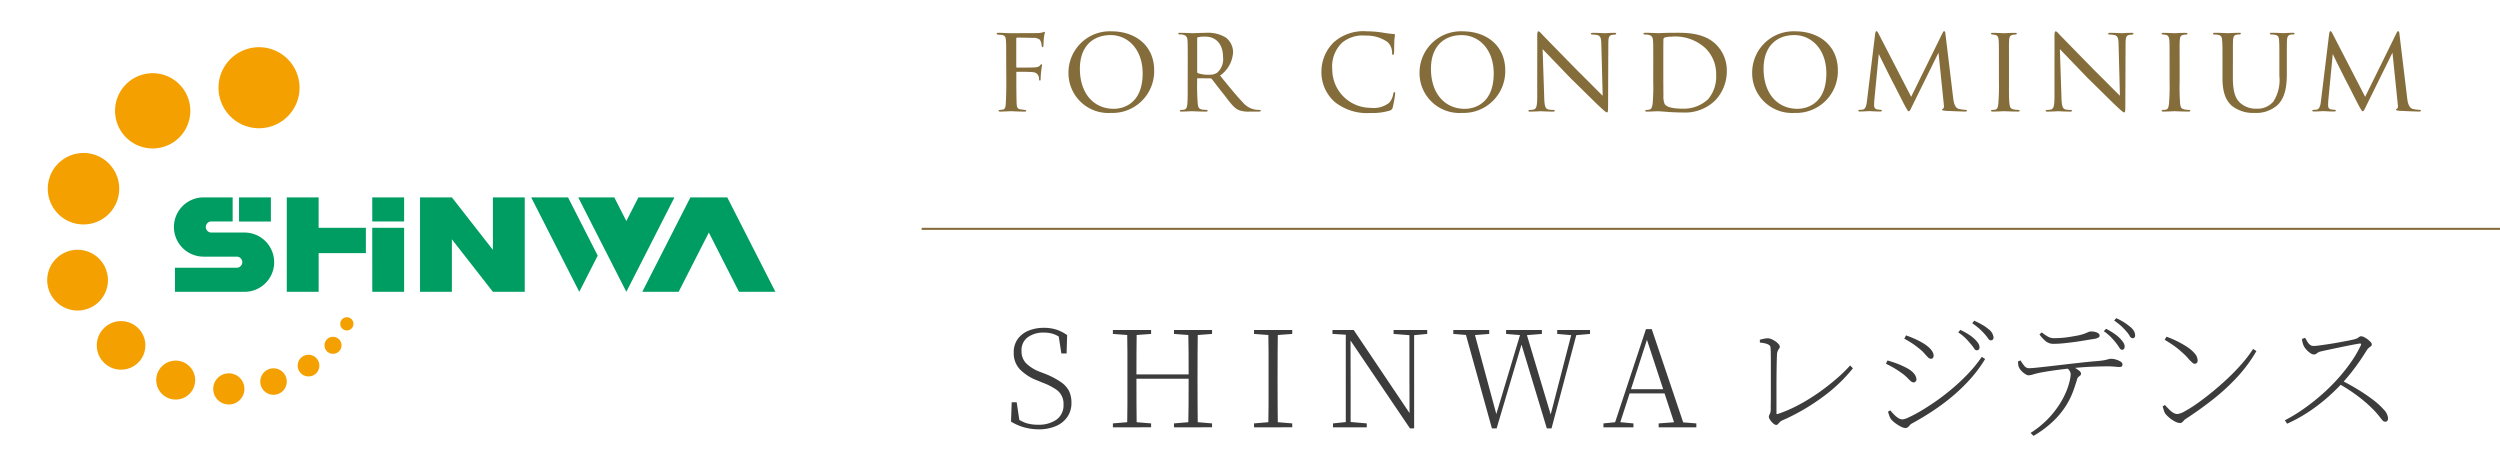 <svg id="logo_shinwa-residence" xmlns="http://www.w3.org/2000/svg" xmlns:xlink="http://www.w3.org/1999/xlink" width="300" height="54.205" viewBox="0 0 300 54.205">
  <defs>
    <clipPath id="clip-path">
      <rect id="長方形_19203" data-name="長方形 19203" width="98.708" height="54.205" fill="none"/>
    </clipPath>
    <clipPath id="clip-path-2">
      <rect id="長方形_19205" data-name="長方形 19205" width="300" height="54.205" fill="none"/>
    </clipPath>
  </defs>
  <g id="グループ_26273" data-name="グループ 26273" transform="translate(0 0)">
    <g id="グループ_26272" data-name="グループ 26272" clip-path="url(#clip-path)">
      <path id="パス_44147" data-name="パス 44147" d="M28.977,13.283a4.862,4.862,0,1,1,4.862,4.862,4.862,4.862,0,0,1-4.862-4.862m-7.9-1.742a4.515,4.515,0,1,0,4.515,4.515,4.515,4.515,0,0,0-4.515-4.515m-8.3,9.574A4.287,4.287,0,1,0,17.064,25.4a4.287,4.287,0,0,0-4.286-4.287m-.713,11.617a3.644,3.644,0,1,0,3.644,3.644,3.643,3.643,0,0,0-3.644-3.644h0m5.221,8.558A2.915,2.915,0,1,0,20.2,44.206a2.915,2.915,0,0,0-2.916-2.916h0m6.556,4.74a2.337,2.337,0,1,0,2.337,2.337,2.336,2.336,0,0,0-2.337-2.337m6.373,1.524a1.871,1.871,0,1,0,1.872,1.871,1.87,1.87,0,0,0-1.872-1.871h0m5.365-.6a1.589,1.589,0,1,0,1.589,1.589,1.589,1.589,0,0,0-1.589-1.589m4.2-1.625a1.3,1.3,0,1,0,1.3,1.3,1.3,1.3,0,0,0-1.3-1.3m2.944-2.157a1.021,1.021,0,1,0,1.017,1.024v0a1.021,1.021,0,0,0-1.017-1.021m1.657-2.351a.792.792,0,1,0,.792.792.792.792,0,0,0-.792-.792" transform="translate(-2.756 -2.756)" fill="#f4a000"/>
      <path id="パス_44148" data-name="パス 44148" d="M48.387,38.86h5.671v3.034H48.39v4.642H44.565V35.206h3.823ZM43.05,42.981A3.556,3.556,0,0,0,39.5,39.426H35.513a.665.665,0,0,1,0-1.33h2.557v-2.89H34.579a3.555,3.555,0,0,0,0,7.111h3.982a.665.665,0,1,1,0,1.33H31.148v2.891H39.5a3.555,3.555,0,0,0,3.555-3.556m-4.219-7.775V38.1h3.823v-2.89Zm15.99,2.89h3.821V35.205H54.82Zm0,8.441h3.821V38.86H54.82ZM78.316,35.206H73.893l5.773,11.332,2.212-4.343Zm8.444,0-1.447,2.837-1.447-2.837H79.539l5.774,11.332,5.773-11.332ZM103.2,46.537,97.423,35.206H93l-5.773,11.33H91.59l3.623-7.111,3.618,7.111ZM69.3,35.205v6.3l-4.921-6.3H60.555V46.536h3.823v-6.3l4.921,6.3h3.823V35.205Z" transform="translate(-10.152 -11.52)" fill="#009d62"/>
    </g>
  </g>
  <g id="グループ_26275" data-name="グループ 26275" transform="translate(0 0)">
    <g id="グループ_26274" data-name="グループ 26274" clip-path="url(#clip-path-2)">
      <path id="パス_44149" data-name="パス 44149" d="M178.912,9.41c0-1.927,0-2.28-.029-2.677-.03-.412-.1-.647-.559-.692-.133-.015-.236-.015-.368-.03s-.191-.059-.191-.118.073-.1.221-.1c.529,0,1.015.044,1.5.044.22,0,2.9,0,3.206-.015a2.208,2.208,0,0,0,.662-.1.472.472,0,0,1,.147-.044c.044,0,.074.044.044.133a3.15,3.15,0,0,0-.088.455c-.059.383-.044.648-.074,1.031,0,.161-.044.221-.1.221s-.1-.074-.118-.177a1.244,1.244,0,0,0-.235-.736,1.228,1.228,0,0,0-.824-.205c-.632-.015-1.206-.03-1.853-.03-.1,0-.133.03-.133.147V9.836c0,.073.015.133.1.133.6,0,1.31,0,1.795-.014.6-.015.795-.045.986-.28.059-.074.088-.118.147-.118.044,0,.059.059.059.133s-.059.323-.1.765a7.59,7.59,0,0,0-.059.852c0,.147-.03.221-.1.221s-.088-.087-.1-.221a.762.762,0,0,0-.766-.794c-.294-.044-1.618-.044-1.854-.044-.088,0-.1.03-.1.133v1.03c0,.986.015,1.868.03,2.456.015.736.118.839.529.9.191.03.324.044.456.059s.176.044.176.1-.044.1-.191.1c-.764,0-1.574-.044-1.632-.044h-.1c-.28.015-.883.044-1.191.044-.133,0-.206-.03-.206-.1,0-.044.029-.088.147-.1.147-.015.22-.015.309-.03.338-.044.382-.279.412-.809s.059-1.412.059-2.589Z" transform="translate(-58.169 -1.856)" fill="#846d3b"/>
      <path id="パス_44150" data-name="パス 44150" d="M190.58,10.47a4.961,4.961,0,0,1,5.149-4.884c2.913,0,5.135,1.736,5.135,4.693a5.005,5.005,0,0,1-5.208,5.1,4.782,4.782,0,0,1-5.075-4.913m8.9.177c0-2.958-1.824-4.605-3.84-4.605-2.045,0-3.692,1.265-3.692,4.046,0,2.883,1.6,4.8,4.074,4.8.986,0,3.457-.5,3.457-4.236" transform="translate(-62.363 -1.828)" fill="#846d3b"/>
      <path id="パス_44151" data-name="パス 44151" d="M211.3,9.467c0-1.941,0-2.295-.03-2.692s-.132-.618-.588-.706a2.424,2.424,0,0,0-.353-.029c-.1,0-.161-.03-.161-.088s.044-.1.177-.1c.632,0,1.529.044,1.559.044.133,0,1.132-.044,1.545-.044a4.164,4.164,0,0,1,2.413.559A2.231,2.231,0,0,1,216.74,8.2a3.664,3.664,0,0,1-1.559,2.781c1.074,1.324,1.956,2.413,2.707,3.192a2.467,2.467,0,0,0,1.56.9c.1.015.412.03.455.03.118,0,.162.044.162.1s-.059.1-.265.1H218.77a3.293,3.293,0,0,1-1.339-.177c-.618-.264-1.06-.926-1.824-1.912-.575-.706-1.163-1.5-1.413-1.809a.209.209,0,0,0-.177-.089l-1.515-.014c-.059,0-.073.014-.073.073v.206a27.692,27.692,0,0,0,.073,2.781c.044.353.089.647.574.706.147.015.309.03.427.03s.191.044.191.088c0,.073-.059.118-.207.118-.765,0-1.588-.044-1.647-.044-.236,0-.883.044-1.28.044-.147,0-.207-.03-.207-.118,0-.044.089-.088.177-.088a1.249,1.249,0,0,0,.323-.03c.25-.044.338-.206.383-.559.074-.529.059-1.736.059-2.838Zm1.133,1.045a.185.185,0,0,0,.073.177,3.8,3.8,0,0,0,1.31.191,1.734,1.734,0,0,0,.986-.221,2.129,2.129,0,0,0,.735-1.869c0-1.6-.853-2.486-2.163-2.486a3.978,3.978,0,0,0-.852.073.133.133,0,0,0-.089.133Z" transform="translate(-68.771 -1.913)" fill="#846d3b"/>
      <path id="パス_44152" data-name="パス 44152" d="M237.274,14.045a4.79,4.79,0,0,1-1.574-3.751,4.922,4.922,0,0,1,1.486-3.4,5.368,5.368,0,0,1,3.957-1.309,12.81,12.81,0,0,1,1.942.162,12.77,12.77,0,0,0,1.3.161c.117,0,.132.074.132.147,0,.118-.044.25-.074.721-.014.412-.014,1.177-.03,1.354-.014.206-.044.279-.117.279-.1,0-.118-.088-.118-.279a1.729,1.729,0,0,0-.574-1.28A4.38,4.38,0,0,0,241,6.1a3.884,3.884,0,0,0-2.824.854A3.947,3.947,0,0,0,237,10.176a4.6,4.6,0,0,0,4.575,4.59,3.054,3.054,0,0,0,2.25-.6,2.013,2.013,0,0,0,.486-1.059c.03-.147.074-.221.161-.221s.074.1.074.207a13.932,13.932,0,0,1-.295,1.633.482.482,0,0,1-.338.368,7.09,7.09,0,0,1-2.324.293,6.2,6.2,0,0,1-4.31-1.338" transform="translate(-77.127 -1.828)" fill="#846d3b"/>
      <path id="パス_44153" data-name="パス 44153" d="M253.2,10.47a4.961,4.961,0,0,1,5.149-4.884c2.912,0,5.134,1.736,5.134,4.693a5.005,5.005,0,0,1-5.208,5.1A4.781,4.781,0,0,1,253.2,10.47m8.9.177c0-2.958-1.825-4.605-3.84-4.605-2.045,0-3.692,1.265-3.692,4.046,0,2.883,1.6,4.8,4.074,4.8.986,0,3.457-.5,3.457-4.236" transform="translate(-82.854 -1.828)" fill="#846d3b"/>
      <path id="パス_44154" data-name="パス 44154" d="M273.674,6.189c0-.456.044-.6.161-.6s.353.294.456.4c.133.147,2.177,2.236,4.237,4.34,1.147,1.118,2.618,2.633,3,2.986l-.161-6.12c-.015-.794-.1-1.059-.5-1.162a3.679,3.679,0,0,0-.573-.059c-.147,0-.177-.059-.177-.118s.118-.088.265-.088c.632,0,1.25.044,1.383.044s.6-.044,1.177-.044c.162,0,.206.015.206.088s-.044.1-.132.118-.207.015-.368.044c-.338.074-.441.22-.441,1.1l-.029,7.384c0,.736-.03.81-.133.81s-.25-.1-.971-.78c-.059-.03-2.1-2.059-3.383-3.309-1.53-1.589-3-3.119-3.369-3.5l.191,5.752c.03,1.015.118,1.4.486,1.485a2.526,2.526,0,0,0,.6.059c.118,0,.177.044.177.1,0,.074-.073.1-.236.1-.794,0-1.323-.044-1.427-.044s-.647.044-1.28.044c-.132,0-.22-.015-.22-.1,0-.058.059-.1.205-.1a1.46,1.46,0,0,0,.456-.059c.324-.1.4-.5.4-1.574,0-7.016.014-4.751,0-7.193" transform="translate(-89.207 -1.828)" fill="#846d3b"/>
      <path id="パス_44155" data-name="パス 44155" d="M294.313,9.466c0-1.942,0-2.31-.03-2.692-.03-.4-.147-.6-.573-.692a3.781,3.781,0,0,0-.427-.03c-.073,0-.147-.044-.147-.087,0-.088.088-.118.22-.118.6,0,1.531.044,1.574.044.1,0,.868-.044,1.692-.044,1.294,0,3.707-.133,5.266,1.441a4.351,4.351,0,0,1,1.25,3.163,5.039,5.039,0,0,1-1.4,3.517,5.171,5.171,0,0,1-3.928,1.442c-.559,0-1.28-.03-1.839-.074s-1.015-.073-1.059-.073-.221,0-.5.014-.632.03-.853.03c-.133,0-.207-.03-.207-.1,0-.044.045-.1.162-.1a1.359,1.359,0,0,0,.338-.044c.25-.044.338-.353.383-.677a22.966,22.966,0,0,0,.073-2.736Zm1.206,1.25c0,1.324.014,2.472.014,2.692a2.361,2.361,0,0,0,.147.986c.161.25.633.559,2.163.559a4.246,4.246,0,0,0,3.06-1.148,4.18,4.18,0,0,0,.956-2.927,4.3,4.3,0,0,0-1.265-3.163,5.337,5.337,0,0,0-4.149-1.4,2.562,2.562,0,0,0-.749.1.24.24,0,0,0-.163.25c-.014.427-.014,1.677-.014,2.56Z" transform="translate(-95.922 -1.912)" fill="#846d3b"/>
      <path id="パス_44156" data-name="パス 44156" d="M312.527,10.47a4.961,4.961,0,0,1,5.149-4.884c2.913,0,5.135,1.736,5.135,4.693a5.005,5.005,0,0,1-5.208,5.1,4.782,4.782,0,0,1-5.075-4.913m8.9.177c0-2.958-1.824-4.605-3.84-4.605-2.045,0-3.692,1.265-3.692,4.046,0,2.883,1.6,4.8,4.074,4.8.986,0,3.457-.5,3.457-4.236" transform="translate(-102.267 -1.828)" fill="#846d3b"/>
      <path id="パス_44157" data-name="パス 44157" d="M342.845,13.6c.044.353.132,1.177.706,1.309a5.126,5.126,0,0,0,.75.1c.059,0,.191.014.191.087s-.059.118-.22.118c-.265,0-1.854-.059-2.324-.088-.324-.03-.441-.059-.441-.133,0-.044.059-.1.133-.132s.118-.207.088-.412l-.647-6.3-3.119,6.325c-.279.574-.324.706-.455.706-.089,0-.162-.132-.442-.632-.235-.427-1.411-2.781-1.5-2.913-.088-.176-1.53-3.03-1.647-3.339l-.545,5.663c-.015.206-.015.338-.015.559a.427.427,0,0,0,.367.441c.163.029.265.029.412.044.117.014.147.059.147.087,0,.1-.087.118-.25.118-.471,0-1.1-.044-1.221-.044-.147,0-.765.044-1.133.044-.132,0-.221-.014-.221-.118,0-.029.059-.087.191-.087a2.091,2.091,0,0,0,.28-.015c.353-.029.486-.382.559-.97l.986-8.077c.03-.25.088-.368.162-.368s.117.044.221.236l3.942,7.634,3.751-7.62c.074-.161.133-.25.221-.25s.133.133.147.368Z" transform="translate(-108.462 -1.828)" fill="#846d3b"/>
      <path id="パス_44158" data-name="パス 44158" d="M356.073,9.467c0-1.942,0-2.295-.029-2.692s-.118-.618-.427-.677c-.147-.03-.25-.03-.338-.044s-.161-.044-.161-.1.059-.1.221-.1c.456,0,1.294.044,1.338.044.059,0,.913-.044,1.324-.044.147,0,.221.03.221.1s-.044.088-.161.1c-.088.015-.161.015-.264.03-.427.059-.471.28-.5.706-.03.4-.015.735-.015,2.677v2.207c0,1.133-.015,2.162.059,2.692.059.427.118.589.5.677a3.372,3.372,0,0,0,.559.059c.133.014.161.044.161.1s-.059.1-.205.1c-.751,0-1.6-.044-1.678-.044-.044,0-.912.044-1.323.044-.133,0-.235-.03-.235-.1,0-.059.059-.1.191-.1a1.8,1.8,0,0,0,.353-.044c.25-.059.294-.354.338-.706a26.208,26.208,0,0,0,.073-2.678Z" transform="translate(-116.204 -1.913)" fill="#846d3b"/>
      <path id="パス_44159" data-name="パス 44159" d="M365.934,6.189c0-.456.044-.6.161-.6s.353.294.456.4c.133.147,2.177,2.236,4.237,4.34,1.147,1.118,2.618,2.633,3,2.986l-.161-6.12c-.015-.794-.1-1.059-.5-1.162a3.679,3.679,0,0,0-.573-.059c-.147,0-.177-.059-.177-.118s.118-.088.265-.088c.632,0,1.25.044,1.383.044s.6-.044,1.177-.044c.162,0,.206.015.206.088s-.044.1-.132.118-.207.015-.368.044c-.338.074-.441.22-.441,1.1l-.029,7.384c0,.736-.03.81-.133.81s-.25-.1-.971-.78c-.059-.03-2.1-2.059-3.383-3.309-1.53-1.589-3-3.119-3.369-3.5l.191,5.752c.03,1.015.118,1.4.486,1.485a2.526,2.526,0,0,0,.6.059c.118,0,.177.044.177.1,0,.074-.073.1-.236.1-.794,0-1.323-.044-1.427-.044s-.647.044-1.28.044c-.132,0-.22-.015-.22-.1,0-.058.059-.1.205-.1a1.46,1.46,0,0,0,.456-.059c.324-.1.4-.5.4-1.574,0-7.016.014-4.751,0-7.193" transform="translate(-119.397 -1.828)" fill="#846d3b"/>
      <path id="パス_44160" data-name="パス 44160" d="M386.513,9.467c0-1.942,0-2.295-.029-2.692s-.118-.618-.427-.677c-.147-.03-.25-.03-.338-.044s-.161-.044-.161-.1.059-.1.221-.1c.456,0,1.294.044,1.338.044.059,0,.913-.044,1.324-.044.147,0,.221.03.221.1s-.044.088-.161.1c-.088.015-.161.015-.264.03-.427.059-.471.28-.5.706-.03.4-.015.735-.015,2.677v2.207a26.92,26.92,0,0,0,.059,2.692c.059.427.118.589.5.677a3.372,3.372,0,0,0,.559.059c.133.014.161.044.161.1s-.059.1-.205.1c-.751,0-1.6-.044-1.678-.044-.044,0-.912.044-1.323.044-.133,0-.235-.03-.235-.1,0-.059.059-.1.191-.1a1.8,1.8,0,0,0,.353-.044c.25-.059.294-.354.338-.706a26.2,26.2,0,0,0,.073-2.678Z" transform="translate(-126.164 -1.913)" fill="#846d3b"/>
      <path id="パス_44161" data-name="パス 44161" d="M397.108,11.218c0,1.794.338,2.56.9,3.06a2.8,2.8,0,0,0,1.942.677,2.488,2.488,0,0,0,2.016-.854,4.763,4.763,0,0,0,.721-3.074V9.467c0-1.927,0-2.265-.03-2.663-.03-.426-.073-.647-.544-.721a3.52,3.52,0,0,0-.412-.03c-.089,0-.147-.044-.147-.088,0-.087.073-.117.205-.117.633,0,1.368.044,1.427.044.074,0,.706-.044,1.118-.044.147,0,.206.03.206.1s-.059.1-.147.1a1.892,1.892,0,0,0-.264.015c-.412.044-.47.309-.5.735-.015.4-.015.736-.015,2.663v1.31c0,1.324-.147,2.912-1.191,3.81a3.816,3.816,0,0,1-2.692.882,4.093,4.093,0,0,1-2.751-.882c-.633-.589-1.089-1.471-1.089-3.3V9.467c0-1.941,0-2.279-.045-2.677-.014-.4-.088-.647-.544-.706a3,3,0,0,0-.383-.03c-.1,0-.161-.044-.161-.088,0-.087.059-.117.22-.117.633,0,1.427.044,1.531.044s.985-.044,1.383-.044c.161,0,.206.03.206.1s-.1.1-.176.1a3.066,3.066,0,0,0-.324.03c-.353.044-.412.295-.442.706-.014.4-.014.736-.014,2.677Z" transform="translate(-129.164 -1.914)" fill="#846d3b"/>
      <path id="パス_44162" data-name="パス 44162" d="M423.822,13.6c.044.353.133,1.177.706,1.309a5.115,5.115,0,0,0,.75.1c.059,0,.191.014.191.087s-.059.118-.221.118c-.264,0-1.853-.059-2.324-.088-.323-.03-.441-.059-.441-.133,0-.044.059-.1.132-.132s.118-.207.088-.412l-.647-6.3-3.119,6.325c-.279.574-.323.706-.455.706-.088,0-.162-.132-.441-.632-.235-.427-1.412-2.781-1.5-2.913-.089-.176-1.531-3.03-1.648-3.339l-.544,5.663c-.015.206-.015.338-.015.559a.427.427,0,0,0,.368.441c.162.029.265.029.412.044.117.014.147.059.147.087,0,.1-.088.118-.25.118-.47,0-1.1-.044-1.22-.044-.147,0-.766.044-1.133.044-.133,0-.221-.014-.221-.118,0-.029.059-.087.191-.087a2.078,2.078,0,0,0,.279-.015c.354-.029.486-.382.559-.97l.986-8.077c.03-.25.089-.368.162-.368s.118.044.221.236l3.942,7.634,3.751-7.62c.074-.161.132-.25.221-.25s.133.133.147.368Z" transform="translate(-134.96 -1.828)" fill="#846d3b"/>
      <rect id="長方形_19204" data-name="長方形 19204" width="189.402" height="0.248" transform="translate(110.598 27.337)" fill="#846d3b"/>
      <path id="パス_44163" data-name="パス 44163" d="M183.642,70.655a6.424,6.424,0,0,1-3.31-.92l.081-2.325h.6l.372,2.5-.63-.323L180.7,69.1a5.19,5.19,0,0,0,1.4.792,4.692,4.692,0,0,0,1.494.21,3.676,3.676,0,0,0,2.189-.606,2.1,2.1,0,0,0,.847-1.832,2.044,2.044,0,0,0-.993-1.857,7.516,7.516,0,0,0-1.494-.743l-.662-.274a5.7,5.7,0,0,1-2.107-1.357,2.817,2.817,0,0,1-.718-1.969,2.712,2.712,0,0,1,.492-1.664,3,3,0,0,1,1.308-.992,4.687,4.687,0,0,1,1.784-.332,4.867,4.867,0,0,1,1.575.226,5.06,5.06,0,0,1,1.251.646l-.065,2.2h-.629L186,59.143l.63.322.016.468a4.173,4.173,0,0,0-1.138-.686,3.585,3.585,0,0,0-1.251-.2,3.167,3.167,0,0,0-1.905.55,1.9,1.9,0,0,0-.759,1.647,2.024,2.024,0,0,0,.565,1.5,4.693,4.693,0,0,0,1.534.969l.71.274a9.488,9.488,0,0,1,1.921,1,2.967,2.967,0,0,1,.978,1.09,3.215,3.215,0,0,1,.282,1.4,2.905,2.905,0,0,1-.5,1.7,3.156,3.156,0,0,1-1.389,1.1,5.181,5.181,0,0,1-2.051.379" transform="translate(-59.009 -19.136)" fill="#3c3c3c"/>
      <path id="パス_44164" data-name="パス 44164" d="M198.5,59.333v-.469h4.586v.469l-2.164.161h-.291Zm0,11.206V70.07l2.131-.178h.291l2.164.178v.468Zm1.712,0q.032-1.34.032-2.68V61.537q0-1.348-.032-2.673h1.146q-.016,1.325-.025,2.673t-.007,2.7V64.6q0,1.777.007,3.189t.025,2.753Zm.581-6.346h7.347v.517h-7.347Zm5.038-4.86v-.469H210.4v.469l-2.115.161h-.307Zm0,11.206V70.07l2.147-.178h.307l2.115.178v.468Zm1.712,0q.031-1.34.04-2.753t.008-3.189v-.355q0-1.356-.008-2.7t-.04-2.673h1.146q-.017,1.325-.024,2.673t-.008,2.7v.92q0,1.356.008,2.7t.024,2.68Z" transform="translate(-64.954 -19.262)" fill="#3c3c3c"/>
      <path id="パス_44165" data-name="パス 44165" d="M223.675,59.333v-.469h4.586v.469l-2.148.161h-.307Zm0,11.206V70.07l2.131-.178h.307l2.148.178v.468Zm1.712,0q.032-1.34.032-2.68V61.537q0-1.348-.032-2.673h1.146q-.016,1.325-.024,2.673t-.008,2.7v.92q0,1.356.008,2.7t.024,2.68Z" transform="translate(-73.192 -19.262)" fill="#3c3c3c"/>
      <path id="パス_44166" data-name="パス 44166" d="M246.968,70.669,239.7,59.931l-.032-.016-.322-.484-1.68-.1v-.468h2.551l6.976,10.382-.275.1-.016-4.828V58.865h.565v11.8Zm-9.237-.13v-.468l1.712-.178h.307l2.035.178v.468Zm1.534,0V59.22h.565l.017,5.78v5.538ZM245,59.333v-.468h4.037v.468l-1.7.161h-.291Z" transform="translate(-77.771 -19.262)" fill="#3c3c3c"/>
      <path id="パス_44167" data-name="パス 44167" d="M259.219,59.333v-.468h4.311v.468l-2.018.161h-.323Zm4.634,11.336-3.278-11.8h1.082l2.858,10.576h-.291l.081-.242,3.1-10.334h.468l3.181,10.625h-.274l.065-.259,2.68-10.366h.614l-3.132,11.8h-.565L267.26,60.141h.291l-.081.242-3.052,10.286Zm1.7-11.336v-.468h4.295v.468l-1.985.161H267.5Zm6.136,0v-.468h3.94v.468l-1.824.161h-.291Z" transform="translate(-84.823 -19.262)" fill="#3c3c3c"/>
      <path id="パス_44168" data-name="パス 44168" d="M286,70.484v-.468l1.583-.161h.275l1.744.161v.468Zm1.2,0L291.105,58.7h.694l3.973,11.788h-1.1l-3.617-11.012h.322l-.064.226-3.488,10.786Zm1.728-4.069.032-.5h4.828l.032.5Zm3.7,4.069v-.468l2.147-.161h.324l2.051.161v.468Z" transform="translate(-93.588 -19.207)" fill="#3c3c3c"/>
      <path id="パス_44169" data-name="パス 44169" d="M315.846,70.727a.481.481,0,0,1-.266-.113,1.706,1.706,0,0,1-.291-.274,1.9,1.9,0,0,1-.226-.324.577.577,0,0,1-.089-.258.682.682,0,0,1,.114-.323,1.411,1.411,0,0,0,.113-.662c0-.14,0-.388.008-.743s.007-.777.007-1.268v-3.1q0-.767-.007-1.364t-.041-.9a.306.306,0,0,0-.1-.2.963.963,0,0,0-.363-.2,3.4,3.4,0,0,0-.8-.145l-.015-.339a5.415,5.415,0,0,1,.533-.13,2.382,2.382,0,0,1,.42-.048,1.186,1.186,0,0,1,.444.1,2.741,2.741,0,0,1,.484.267,1.838,1.838,0,0,1,.379.339.523.523,0,0,1,.145.307.351.351,0,0,1-.073.2q-.073.106-.153.251a1.14,1.14,0,0,0-.113.42c-.011.183-.021.5-.033.936s-.018.953-.024,1.534-.009,1.174-.009,1.777v2.858c0,.086.044.118.13.1a15.351,15.351,0,0,0,1.905-.776,20.215,20.215,0,0,0,1.913-1.057q.946-.589,1.825-1.251t1.664-1.356a16.21,16.21,0,0,0,1.4-1.389l.339.339a19,19,0,0,1-3.673,3.479,25.406,25.406,0,0,1-4.787,2.77.91.91,0,0,0-.339.226c-.075.085-.143.161-.2.225a.284.284,0,0,1-.217.1" transform="translate(-102.714 -19.741)" fill="#3c3c3c"/>
      <path id="パス_44170" data-name="パス 44170" d="M339.721,64.6a.546.546,0,0,1-.371-.162q-.178-.161-.428-.42a4.865,4.865,0,0,0-.686-.564q-.42-.307-.856-.565t-1-.533l.194-.388q.662.193,1.154.379a9.6,9.6,0,0,1,.993.444,3.512,3.512,0,0,1,.759.476,1.848,1.848,0,0,1,.427.5,1.023,1.023,0,0,1,.138.493.3.3,0,0,1-.048.17.439.439,0,0,1-.121.12.273.273,0,0,1-.153.049M338.7,70.07a1.328,1.328,0,0,1-.565-.186,4.532,4.532,0,0,1-.678-.435,2.68,2.68,0,0,1-.484-.461,1.779,1.779,0,0,1-.211-.46c-.064-.2-.108-.336-.129-.412l.274-.161c.161.194.323.372.484.533a2.721,2.721,0,0,0,.492.4.946.946,0,0,0,.493.153,2.479,2.479,0,0,0,.767-.258,15.657,15.657,0,0,0,1.389-.735q.815-.476,1.784-1.146t1.97-1.51a24.428,24.428,0,0,0,1.93-1.808,16.273,16.273,0,0,0,1.671-2.051l.4.258a15.673,15.673,0,0,1-1.687,2.3,20.76,20.76,0,0,1-2.107,2.067,25.325,25.325,0,0,1-2.422,1.825q-1.277.848-2.616,1.574a.8.8,0,0,0-.218.194,1.466,1.466,0,0,1-.226.226.485.485,0,0,1-.315.1m3.068-8.315a.52.52,0,0,1-.347-.185q-.186-.187-.453-.493a4.361,4.361,0,0,0-.7-.629,8.211,8.211,0,0,0-.871-.63q-.484-.307-.807-.468l.21-.4q.468.161.985.388a8.8,8.8,0,0,1,.953.484,4.481,4.481,0,0,1,.84.606,2.129,2.129,0,0,1,.412.516.948.948,0,0,1,.121.428.458.458,0,0,1-.081.274.3.3,0,0,1-.258.113m5.505-1.017q-.177,0-.322-.242a3.838,3.838,0,0,0-.42-.548,8.225,8.225,0,0,0-.605-.671,5.418,5.418,0,0,0-.865-.686l.243-.307a8.764,8.764,0,0,1,1.017.557,4.258,4.258,0,0,1,.695.541,2.644,2.644,0,0,1,.46.541.908.908,0,0,1,.137.46.32.32,0,0,1-.34.355m1.7-1.195q-.179,0-.339-.242a5.056,5.056,0,0,0-.436-.549,8.252,8.252,0,0,0-.614-.614,8.436,8.436,0,0,0-.84-.646l.226-.307a9.948,9.948,0,0,1,1.018.517,4.847,4.847,0,0,1,.71.5,1.437,1.437,0,0,1,.6.985.367.367,0,0,1-.088.258.3.3,0,0,1-.234.1" transform="translate(-110.072 -18.712)" fill="#3c3c3c"/>
      <path id="パス_44171" data-name="パス 44171" d="M361.223,63.615a.833.833,0,0,1-.4-.154,2.186,2.186,0,0,1-.469-.388,1.43,1.43,0,0,1-.3-.443.847.847,0,0,1-.081-.283q-.016-.152-.032-.4l.307-.129a4.368,4.368,0,0,0,.444.637.7.7,0,0,0,.525.3c.226,0,.548-.022.968-.065s.91-.1,1.47-.161l1.808-.21q.969-.113,1.986-.226t2-.194a7.873,7.873,0,0,0,.887-.113q.307-.065.469-.113a1.039,1.039,0,0,1,.307-.048,2.124,2.124,0,0,1,.573.089,2.09,2.09,0,0,1,.557.242.426.426,0,0,1,.243.347.37.37,0,0,1-.065.209c-.043.065-.145.1-.306.1-.108,0-.291-.013-.55-.04a9.216,9.216,0,0,0-.936-.04q-.55,0-1.672.04t-2.4.17q-.791.081-1.663.193t-1.558.227c-.457.075-.777.135-.961.178-.236.054-.449.11-.638.17a2.251,2.251,0,0,1-.524.1m.242,6.91a11.071,11.071,0,0,0,3.439-3.382,9.969,9.969,0,0,0,.848-1.607,7.8,7.8,0,0,0,.412-1.284,4.37,4.37,0,0,0,.113-.75.783.783,0,0,0-.145-.452,3.056,3.056,0,0,0-.5-.517l.55-.13c.139.065.315.154.524.267a3.681,3.681,0,0,1,.565.371.54.54,0,0,1,.25.38.259.259,0,0,1-.1.209c-.064.054-.135.113-.21.178a.54.54,0,0,0-.161.274q-.179.615-.469,1.422a9.6,9.6,0,0,1-.84,1.712,9.819,9.819,0,0,1-1.493,1.841,12.718,12.718,0,0,1-2.431,1.825Zm2.762-10.688a1.451,1.451,0,0,1-.928-.3,4.183,4.183,0,0,1-.768-.832l.275-.242a5.638,5.638,0,0,0,.768.524,1.487,1.487,0,0,0,.718.17q.452,0,.945-.04t.977-.12q.483-.081.92-.161a5.851,5.851,0,0,0,.791-.219c.182-.069.331-.131.444-.185a.8.8,0,0,1,.346-.081,1.766,1.766,0,0,1,.727.137c.2.091.307.212.307.363a.281.281,0,0,1-.162.242,1.676,1.676,0,0,1-.548.162c-.3.043-.655.1-1.058.169s-.827.135-1.268.194-.875.111-1.3.153a11.826,11.826,0,0,1-1.186.065m8.186.71q-.161-.015-.314-.274a5.459,5.459,0,0,0-.412-.581q-.257-.322-.589-.669a5.375,5.375,0,0,0-.847-.7l.274-.291a8.637,8.637,0,0,1,.992.589,4.418,4.418,0,0,1,.686.574,3.175,3.175,0,0,1,.429.541.823.823,0,0,1,.12.476.43.43,0,0,1-.1.258.257.257,0,0,1-.234.081m1.276-1.389a.457.457,0,0,1-.339-.274,3.258,3.258,0,0,0-.42-.566,7.188,7.188,0,0,0-.6-.622,7.635,7.635,0,0,0-.84-.654l.243-.29a6.642,6.642,0,0,1,.992.533,8.136,8.136,0,0,1,.7.516,1.828,1.828,0,0,1,.452.525,1.068,1.068,0,0,1,.129.492.362.362,0,0,1-.088.267.271.271,0,0,1-.235.072" transform="translate(-117.784 -18.571)" fill="#3c3c3c"/>
      <path id="パス_44172" data-name="パス 44172" d="M387.814,70.408a1.361,1.361,0,0,1-.6-.186,3.649,3.649,0,0,1-.67-.452,3.278,3.278,0,0,1-.476-.476,1.934,1.934,0,0,1-.2-.461c-.059-.188-.1-.325-.122-.411l.259-.178q.274.291.524.542a2.5,2.5,0,0,0,.5.4.984.984,0,0,0,.493.145,2.251,2.251,0,0,0,.864-.324,14.367,14.367,0,0,0,1.437-.9q.832-.581,1.768-1.34t1.873-1.631q.936-.872,1.751-1.8a14.964,14.964,0,0,0,1.381-1.817l.4.258a17.575,17.575,0,0,1-2.309,3.125,25.11,25.11,0,0,1-2.882,2.656q-1.559,1.227-3.286,2.357a.826.826,0,0,0-.218.185,2.151,2.151,0,0,1-.218.218.41.41,0,0,1-.275.1m1.777-7.121a.462.462,0,0,1-.266-.122,4.608,4.608,0,0,1-.476-.476,7.477,7.477,0,0,0-.589-.614c-.2-.182-.407-.363-.622-.54s-.458-.358-.727-.541-.577-.377-.921-.581l.226-.371a12.314,12.314,0,0,1,1.284.548,10.9,10.9,0,0,1,1.21.694,4.068,4.068,0,0,1,.9.784,1.289,1.289,0,0,1,.339.815.421.421,0,0,1-.1.307.352.352,0,0,1-.258.1" transform="translate(-126.226 -19.647)" fill="#3c3c3c"/>
      <path id="パス_44173" data-name="パス 44173" d="M407.539,70.068a20.172,20.172,0,0,0,2.253-1.372,25.363,25.363,0,0,0,2.139-1.679,22.977,22.977,0,0,0,1.93-1.9,20.673,20.673,0,0,0,1.615-2.026,14,14,0,0,0,1.187-2.034c.064-.161,0-.226-.194-.194q-.5.081-1.154.21c-.437.087-.872.175-1.309.266l-1.218.258q-.566.121-.9.2a1.018,1.018,0,0,0-.371.137c-.085.059-.161.113-.226.161a.449.449,0,0,1-.274.072.8.8,0,0,1-.42-.161,2.34,2.34,0,0,1-.444-.388,2.648,2.648,0,0,1-.3-.388,2.033,2.033,0,0,1-.145-.347,2.438,2.438,0,0,1-.113-.573l.371-.145q.112.178.242.411a1.544,1.544,0,0,0,.316.4.634.634,0,0,0,.444.17,6.389,6.389,0,0,0,.735-.065c.328-.042.7-.1,1.114-.161s.831-.134,1.251-.211.805-.147,1.154-.217.616-.132.8-.186a.958.958,0,0,0,.266-.121c.071-.048.137-.095.2-.137a.341.341,0,0,1,.193-.065.889.889,0,0,1,.363.1,2.46,2.46,0,0,1,.429.267,2.685,2.685,0,0,1,.355.322.458.458,0,0,1,.146.275.276.276,0,0,1-.1.218c-.071.059-.151.124-.243.194a1.105,1.105,0,0,0-.25.283q-.274.452-.71,1.1t-.994,1.372q-.557.726-1.2,1.436-.566.615-1.268,1.276t-1.542,1.316a20.148,20.148,0,0,1-1.808,1.251,17.574,17.574,0,0,1-2.051,1.082Zm12.03.161a.435.435,0,0,1-.331-.178q-.154-.177-.412-.516a8.841,8.841,0,0,0-.759-.84,15.411,15.411,0,0,0-1.276-1.146q-.646-.517-1.315-.969t-1.414-.872l.339-.4q.985.5,1.962,1.1a20.31,20.31,0,0,1,1.785,1.219,8.7,8.7,0,0,1,1.292,1.187,1.654,1.654,0,0,1,.484,1.017.489.489,0,0,1-.081.291.314.314,0,0,1-.274.113" transform="translate(-133.357 -19.631)" fill="#3c3c3c"/>
    </g>
  </g>
</svg>
